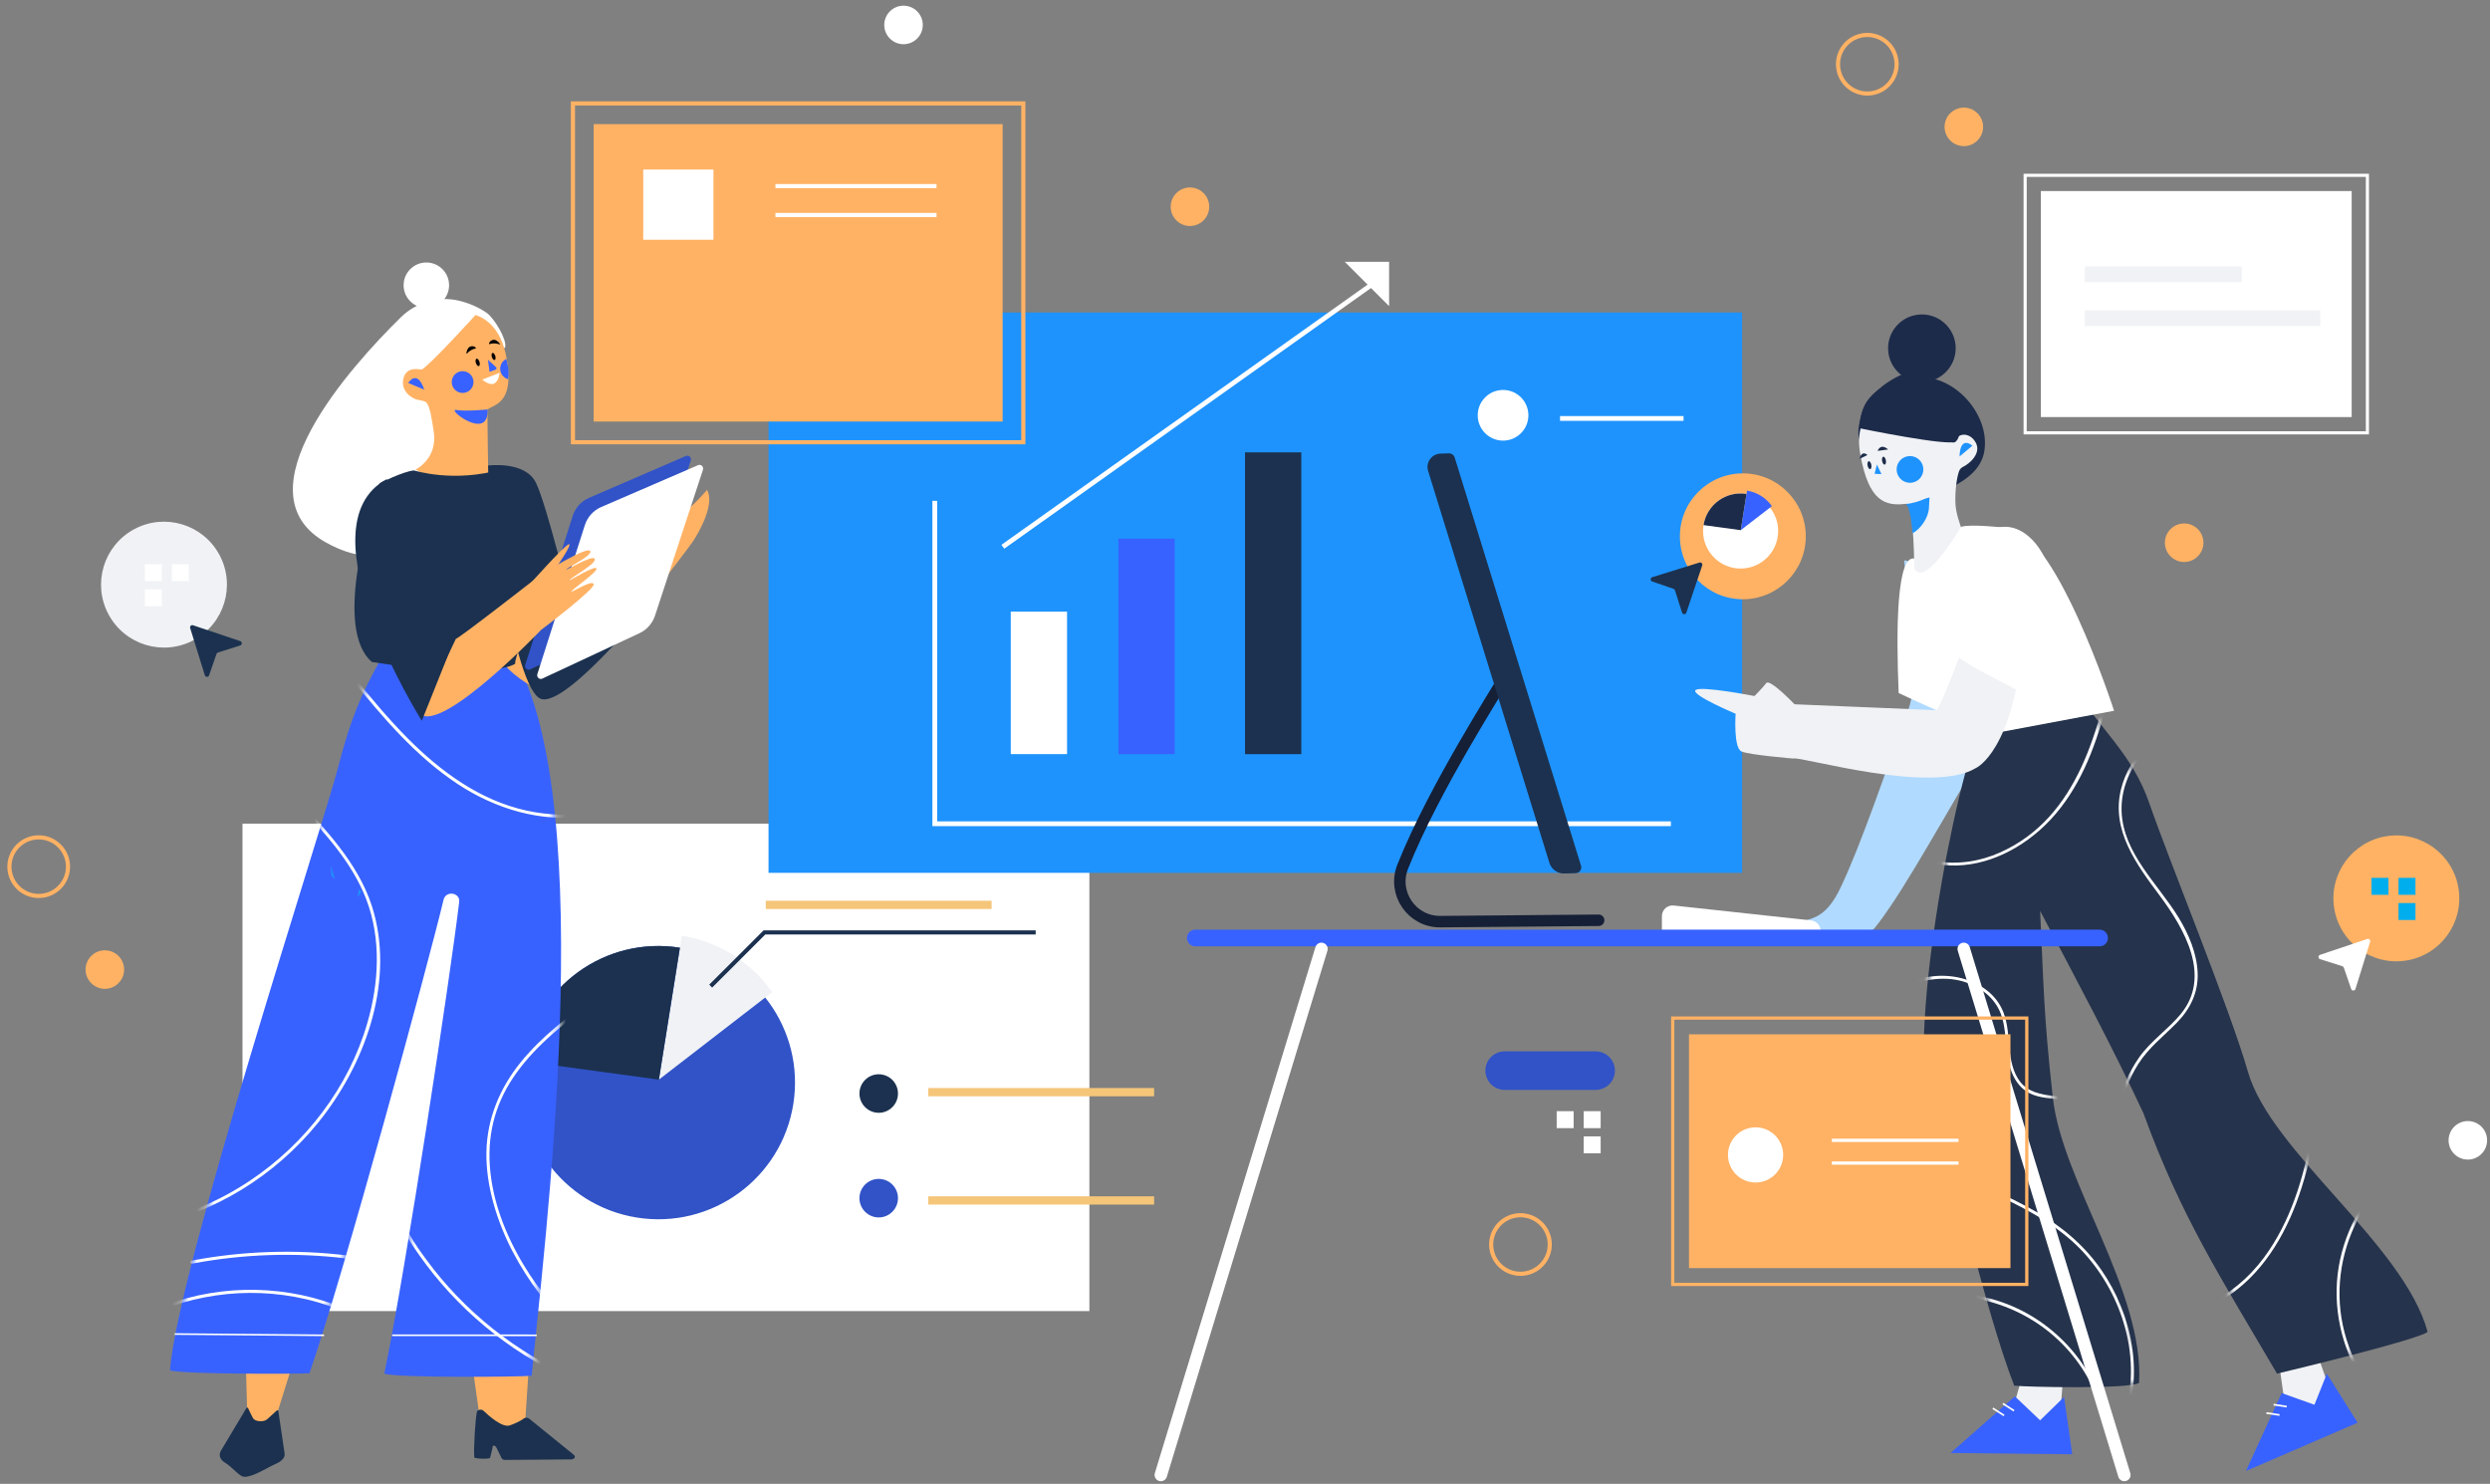 <svg xmlns="http://www.w3.org/2000/svg" width="297" height="177" viewBox="0 0 297 177" fill="none"><rect x="0" y="0" width="297" height="177" fill="#808080" stroke="none"/><g clip-path="url(#clip0_2743_3920)"><path d="M129.94 98.245H28.925V156.387H129.94V98.245Z" fill="white"></path><path d="M94.623 131.7C96.037 122.814 89.983 114.462 81.092 113.044C72.207 111.63 63.854 117.684 62.436 126.575C61.023 135.46 67.077 143.813 75.967 145.231C84.853 146.644 93.205 140.59 94.623 131.7Z" fill="#3153C7"></path><path d="M78.59 128.779L92.099 118.347C89.654 114.862 85.858 112.337 81.324 111.612L78.59 128.779Z" fill="#F0F2F5"></path><path d="M81.097 113.044C72.211 111.63 63.858 117.684 62.44 126.575L78.59 128.779L81.097 113.044Z" fill="#1B314F"></path><path d="M84.769 117.626L91.178 111.221H123.534" stroke="#1B314F" stroke-width="0.493" stroke-miterlimit="10"></path><path d="M118.275 107.442H91.338V108.429H118.275V107.442Z" fill="#F5C679"></path><g style="mix-blend-mode:multiply"><path d="M137.66 129.779H110.723V130.766H137.66V129.779Z" fill="#F5C679"></path><path d="M137.66 142.696H110.723V143.683H137.66V142.696Z" fill="#F5C679"></path><path d="M107.109 130.437C107.109 129.166 106.078 128.139 104.811 128.139C103.544 128.139 102.513 129.17 102.513 130.437C102.513 131.704 103.544 132.735 104.811 132.735C106.078 132.735 107.109 131.704 107.109 130.437Z" fill="#1B314F"></path><path d="M107.109 142.918C107.109 141.647 106.078 140.62 104.811 140.62C103.544 140.62 102.513 141.651 102.513 142.918C102.513 144.185 103.544 145.216 104.811 145.216C106.078 145.216 107.109 144.185 107.109 142.918Z" fill="#3153C7"></path></g><path d="M207.792 37.272H91.668V104.113H207.792V37.272Z" fill="#1E93FD"></path><path d="M111.498 59.741V98.258H199.298" stroke="white" stroke-width="0.569" stroke-miterlimit="10"></path><path d="M127.274 72.957H120.562V89.951H127.274V72.957Z" fill="white"></path><path d="M140.111 64.249H133.398V89.955H140.111V64.249Z" fill="#3862FF"></path><path d="M155.215 53.958H148.503V89.955H155.215V53.958Z" fill="#1B314F"></path><path d="M119.614 65.218L165.31 32.742" stroke="white" stroke-width="0.569" stroke-miterlimit="10"></path><path d="M160.398 31.23H165.688V36.516" fill="white"></path><path d="M179.281 52.558C180.95 52.558 182.303 51.205 182.303 49.535C182.303 47.866 180.95 46.513 179.281 46.513C177.611 46.513 176.258 47.866 176.258 49.535C176.258 51.205 177.611 52.558 179.281 52.558Z" fill="white"></path><path d="M186.077 49.913H200.808" stroke="white" stroke-width="0.569" stroke-miterlimit="10"></path><path d="M227.267 77.28C227.373 78.134 228.956 81.076 227.547 84.873C225.008 91.718 222.017 100.693 219.528 105.894C217.038 111.094 214.802 108.956 211.629 111.183C210.7 111.837 221.35 111.397 221.919 111.419C223.022 111.463 223.177 111.494 225.524 108.049C228.867 103.142 234.726 92.447 238.299 86.784C239.757 84.179 232.285 70.964 231.352 69.172C230.689 69.475 227.773 66.581 227.124 66.865C227.64 71.244 226.729 72.96 227.267 77.271V77.28Z" fill="#B0DAFF"></path><path d="M232.632 85.451C231.806 82.37 230.756 79.419 230.699 79.076C230.699 79.076 229.041 69.884 228.414 67.408C228.312 67.008 228.467 66.657 228.396 66.639C226.227 66.039 226.147 75.005 226.467 82.668C228.512 83.628 230.565 84.557 232.632 85.455V85.451Z" fill="white"></path><path d="M276.043 160.486L278.545 167.621L269.575 174.128L272.425 166.772L271.74 161.909L276.043 160.486Z" fill="#F0F2F5"></path><path d="M272.149 166.167L267.886 175.462L281.208 169.701L277.541 163.855L276.06 167.558L272.149 166.167Z" fill="#3862FF"></path><path d="M271.188 167.542L272.757 167.782" stroke="white" stroke-width="0.204" stroke-miterlimit="10"></path><path d="M270.325 168.542L271.894 168.782" stroke="white" stroke-width="0.204" stroke-miterlimit="10"></path><path d="M246.193 162.949L245.584 170.483L234.742 172.786L240.334 167.216L241.681 162.495L246.193 162.949Z" fill="#F0F2F5"></path><path d="M240.33 166.558L232.658 173.314L247.172 173.465L246.194 166.633L243.34 169.416L240.33 166.558Z" fill="#3862FF"></path><path d="M238.895 167.42L240.228 168.273" stroke="white" stroke-width="0.204" stroke-miterlimit="10"></path><path d="M237.699 167.979L239.037 168.837" stroke="white" stroke-width="0.204" stroke-miterlimit="10"></path><path d="M247.651 82.332C250.638 87.164 254.35 89.969 256.372 95.832C258.715 102.633 265.921 120.178 268.13 127.85C270.877 137.394 286.71 148.422 289.56 158.864C288.502 159.788 272.846 163.562 271.597 163.847C264.84 152.312 260.146 145.124 255.675 132.815C252.159 125.245 247.389 116.311 243.339 108.652C243.762 117.431 243.739 120.92 244.86 130.953C245.98 140.985 255.772 154.054 255.141 164.949C254.008 165.714 241.681 165.447 240.25 165.282C236.574 155.703 233.747 141.377 230.409 133.122C227.092 124.93 233.187 92.951 236.472 85.977C241.441 85.706 242.837 83.066 247.647 82.332H247.651Z" fill="#25334C"></path><mask id="mask0_2743_3920" style="mask-type:luminance" maskUnits="userSpaceOnUse" x="229" y="82" width="61" height="84"><path d="M247.651 82.333C250.638 87.165 254.35 89.97 256.372 95.833C258.715 102.634 265.921 120.179 268.13 127.851C270.877 137.395 286.71 148.423 289.56 158.865C288.502 159.789 272.846 163.563 271.597 163.848C264.84 152.312 260.146 145.125 255.675 132.816C252.159 125.246 247.389 116.311 243.339 108.653C243.762 117.432 243.739 120.921 244.86 130.954C245.98 140.986 255.772 154.055 255.141 164.95C254.008 165.715 241.681 165.448 240.25 165.283C236.574 155.704 233.747 141.378 230.409 133.123C227.092 124.931 233.187 92.952 236.472 85.978C241.441 85.707 242.837 83.067 247.647 82.333H247.651Z" fill="white"></path></mask><g mask="url(#mask0_2743_3920)"><path d="M261.591 86.2C257.426 86.755 253.968 90.129 252.981 94.174C251.794 99.037 254.853 103.136 257.595 106.816C260.547 110.781 263.876 116.507 260.044 121.041C258.52 122.845 256.537 124.174 255.159 126.117C253.937 127.846 253.097 129.842 252.657 131.909C251.665 136.558 252.643 141.608 255.639 145.342C255.782 145.52 256.031 145.266 255.888 145.093C253.172 141.706 252.168 137.172 252.826 132.913C253.155 130.798 253.888 128.744 255.035 126.93C256.271 124.974 258.044 123.623 259.64 121.996C261.236 120.369 262.218 118.382 262.129 116.053C262.04 113.724 261.067 111.435 259.858 109.448C257.404 105.425 253.239 101.807 253.057 96.779C252.883 91.916 256.737 87.2 261.587 86.551C261.809 86.52 261.814 86.164 261.587 86.195L261.591 86.2Z" fill="white"></path><path d="M274.473 115.48C276.927 121.454 276.829 128.082 275.842 134.362C275.033 139.528 273.584 144.782 270.637 149.165C268.992 151.61 266.858 153.685 264.263 155.09C264.062 155.197 264.24 155.503 264.44 155.397C269.081 152.881 272.064 148.351 273.886 143.515C274.855 140.946 275.526 138.265 276.002 135.558C276.553 132.42 276.896 129.233 276.847 126.046C276.793 122.401 276.202 118.76 274.815 115.377C274.731 115.168 274.384 115.262 274.473 115.471V115.48Z" fill="white"></path><path d="M286.701 138.51C282.856 141.342 280.136 145.573 279.122 150.241C278.109 154.908 278.962 159.869 281.363 164.012C282.705 166.332 284.51 168.354 286.666 169.95C286.848 170.088 287.026 169.777 286.844 169.644C283.079 166.861 280.434 162.683 279.451 158.109C278.469 153.534 279.314 148.734 281.643 144.689C282.963 142.395 284.745 140.381 286.875 138.812C287.057 138.679 286.879 138.372 286.697 138.506L286.701 138.51Z" fill="white"></path><path d="M230.875 103.047C235.387 103.861 239.854 102.029 243.228 99.078C247.007 95.77 249.185 91.13 250.594 86.396C251.443 83.551 252.034 80.639 252.625 77.732C252.67 77.51 252.327 77.412 252.283 77.639C250.434 86.769 247.958 97.504 238.547 101.691C236.174 102.749 233.542 103.172 230.969 102.709C230.746 102.669 230.648 103.012 230.875 103.052V103.047Z" fill="white"></path><path d="M221.834 120.396C226.119 117.894 231.733 114.92 236.458 118.174C237.432 118.845 238.21 119.778 238.636 120.885C239.174 122.29 239.188 123.819 239.352 125.295C239.588 127.433 240.299 129.735 242.486 130.58C243.806 131.087 245.242 130.993 246.598 131.309C247.882 131.607 249.376 132.389 249.505 133.856C249.527 134.083 249.878 134.083 249.86 133.856C249.643 131.42 246.802 130.931 244.86 130.709C243.375 130.54 241.868 130.251 240.917 128.98C240.09 127.873 239.823 126.446 239.686 125.104C239.539 123.659 239.503 122.17 238.979 120.796C238.583 119.756 237.908 118.858 237.032 118.165C235.28 116.773 232.907 116.227 230.702 116.436C227.404 116.747 224.457 118.458 221.656 120.094C221.461 120.21 221.638 120.516 221.834 120.401V120.396Z" fill="white"></path><path d="M224.016 129.869C226.043 137.279 233.893 140.368 240.094 143.471C243.441 145.147 246.602 147.102 249.047 149.983C251.243 152.574 252.834 155.686 253.63 158.989C254.514 162.669 254.354 166.559 252.936 170.084C252.852 170.297 253.194 170.386 253.279 170.177C255.768 163.998 254.359 156.855 250.638 151.476C248.629 148.574 245.984 146.329 242.935 144.578C239.423 142.555 235.596 141.119 232.151 138.972C228.688 136.812 225.47 133.82 224.359 129.767C224.296 129.544 223.954 129.642 224.016 129.86V129.869Z" fill="white"></path><path d="M231.64 154.614C238.521 154.361 245.122 157.877 248.691 163.776C249.642 165.345 250.358 167.043 250.829 168.816C250.887 169.039 251.229 168.945 251.172 168.723C249.42 162.118 244.242 156.819 237.658 154.97C235.703 154.423 233.671 154.183 231.64 154.259C231.413 154.268 231.413 154.623 231.64 154.614Z" fill="white"></path></g><path d="M235.691 87.519L250.689 84.114L250.113 81.574L235.114 84.979L235.691 87.519Z" fill="#3153C7"></path><path d="M236.713 53.62C237.033 51.144 235.77 48.624 233.983 47.014C231.979 45.21 229.965 44.845 227.338 44.779C227.133 44.774 226.947 44.748 226.764 44.712C225.182 45.423 223.764 46.517 222.71 47.877C222.088 48.677 221.324 51.584 221.821 52.464L228.342 60.105C231.33 58.634 236.224 57.469 236.717 53.62H236.713Z" fill="#1D2B4A"></path><path d="M232.05 52.246C232.134 52.352 233.17 53.366 233.454 52.299C233.601 51.761 234.926 51.495 235.65 52.775C236.379 54.068 234.913 55.317 234.148 55.682C233.926 55.788 233.757 55.975 233.672 56.202C233.41 56.909 233.161 58.558 233.241 60.114C233.343 62.198 235.046 65.594 235.046 65.594C235.046 65.594 231.401 68.968 228.334 68.288C228.334 68.288 228.329 59.971 227.374 60.091C224.853 60.403 222.888 59.843 221.884 54.153C220.933 48.792 225.115 47.534 226.084 47.325C226.898 47.147 228.307 47.512 232.059 52.25L232.05 52.246Z" fill="#F0F2F5"></path><path d="M227.355 60.114C227.355 60.114 228.164 60.079 229.342 59.599C229.938 59.354 230.147 59.341 230.147 59.341L230.08 60.586C230.018 61.737 229.134 63.048 228.129 63.613C228.129 63.613 227.916 60.643 227.355 60.114Z" fill="#1E93FD"></path><path d="M225.537 45.771C225.537 45.771 221.714 46.789 221.852 51.092C221.852 51.092 232.534 53.301 233.276 52.652C235.699 50.523 225.391 45.673 225.542 45.771H225.537Z" fill="#1D2B4A"></path><path d="M229.413 55.994C229.413 56.874 228.698 57.59 227.817 57.59C226.937 57.59 226.222 56.874 226.222 55.994C226.222 55.114 226.937 54.398 227.817 54.398C228.698 54.398 229.413 55.114 229.413 55.994Z" fill="#1E93FD"></path><path d="M223.208 55.444C223.257 55.702 223.194 55.933 223.07 55.955C222.946 55.977 222.808 55.786 222.759 55.529C222.71 55.271 222.772 55.04 222.897 55.017C223.021 54.995 223.159 55.186 223.208 55.444Z" fill="#1D2B4A"></path><path d="M224.942 54.905C224.991 55.163 224.929 55.394 224.804 55.416C224.68 55.438 224.542 55.247 224.493 54.989C224.444 54.732 224.507 54.501 224.631 54.478C224.756 54.456 224.893 54.647 224.942 54.905Z" fill="#1D2B4A"></path><path d="M223.866 55.408L223.6 56.515L224.418 56.551L223.866 55.408Z" fill="#1E93FD"></path><path d="M223.959 53.781C223.959 53.781 224.275 52.808 225.213 53.612L223.959 53.781Z" fill="#1D2B4A"></path><path d="M222.746 54.275C222.746 54.275 222.084 53.612 221.804 54.732L222.746 54.275Z" fill="#1D2B4A"></path><path d="M235.263 53.164C235.263 53.164 233.81 51.843 233.729 54.448L235.263 53.164Z" fill="#1E93FD"></path><path d="M232.245 44.222C233.728 42.561 233.583 40.012 231.922 38.529C230.261 37.047 227.712 37.191 226.23 38.852C224.747 40.514 224.892 43.062 226.553 44.545C228.214 46.028 230.763 45.883 232.245 44.222Z" fill="#1D2B4A"></path><path d="M228.103 67.027C228.356 67.28 227.316 78.028 228.703 80.971C230.098 83.936 234.29 87.603 234.317 88.128L252.159 84.78C252.159 84.78 244.909 62.301 239.126 62.942C239.126 62.942 235.046 62.47 233.912 62.839C233.912 62.839 228.889 71.467 228.103 67.027Z" fill="white"></path><path d="M213.905 90.475C214.807 90.186 230.427 94.844 235.703 91.599C235.703 91.599 240.202 89.63 241.331 76.13L235.05 74.686C235.05 74.686 231.458 84.7 230.925 84.709L214.047 84.007C214.047 84.007 211.095 80.913 210.673 81.478C210.251 82.042 209.268 83.025 209.268 83.025C209.268 83.025 202.801 81.758 202.236 82.322C201.672 82.887 207.019 85.136 207.019 85.136C207.019 85.136 206.739 89.217 207.721 89.635C208.704 90.057 213.909 90.479 213.909 90.479L213.905 90.475Z" fill="#F0F2F5"></path><path d="M243.158 84.007C244.874 77.775 244.047 71.405 244.407 69.16C244.767 66.919 241.94 62.119 238.353 62.928C235.703 63.523 233.009 70.596 231.489 76.681C234.521 79.819 240.766 81.9 243.158 84.007Z" fill="white"></path><path d="M217.154 111.051H198.227V109.273C198.227 108.517 198.884 107.93 199.636 108.01L216.025 109.788C216.669 109.859 217.158 110.402 217.158 111.051H217.154Z" fill="white"></path><path d="M142.569 111.882H250.435" stroke="#3862FF" stroke-width="1.987" stroke-linecap="round" stroke-linejoin="round"></path><path d="M179.055 81.428C179.059 81.672 171.049 93.95 167.311 103.382C166.057 106.543 168.404 109.965 171.805 109.934L190.683 109.77" stroke="#151F36" stroke-width="1.369" stroke-miterlimit="10" stroke-linecap="round"></path><path d="M187.944 104.152L186.597 104.192C185.78 104.218 185.042 103.689 184.802 102.907L170.342 56.175C170.03 55.166 170.764 54.14 171.817 54.109L172.831 54.077C173.138 54.069 173.413 54.264 173.507 54.557L188.58 103.263C188.713 103.694 188.398 104.134 187.949 104.147L187.944 104.152Z" fill="#1B314F"></path><path d="M157.616 113.188L138.462 175.931" stroke="white" stroke-width="1.494" stroke-linecap="round" stroke-linejoin="round"></path><path d="M234.232 113.188L253.382 175.931" stroke="white" stroke-width="1.494" stroke-linecap="round" stroke-linejoin="round"></path><g style="mix-blend-mode:multiply"><path d="M207.881 71.48C212.027 71.48 215.389 68.118 215.389 63.972C215.389 59.825 212.027 56.464 207.881 56.464C203.734 56.464 200.373 59.825 200.373 63.972C200.373 68.118 203.734 71.48 207.881 71.48Z" fill="#FFB264"></path></g><path d="M211.241 60.71C209.788 58.709 206.992 58.26 204.987 59.714C202.987 61.167 202.538 63.968 203.991 65.968C205.445 67.969 208.241 68.418 210.246 66.964C212.246 65.51 212.695 62.71 211.241 60.71Z" fill="white"></path><path d="M207.632 63.239L211.344 60.372C210.672 59.416 209.628 58.718 208.383 58.523L207.632 63.239Z" fill="#3862FF"></path><path d="M208.321 58.918C205.88 58.531 203.582 60.194 203.195 62.634L207.632 63.239L208.321 58.914V58.918Z" fill="#1D2B4A"></path><path d="M199.618 70.239L197.066 69.359C196.822 69.275 196.826 68.923 197.075 68.848L202.703 67.101C202.912 67.034 203.107 67.234 203.036 67.443L201.143 73.08C201.058 73.324 200.711 73.324 200.631 73.075L199.787 70.413C199.76 70.333 199.698 70.266 199.618 70.239Z" fill="#1B314F"></path><path d="M60.259 41.404C60.468 40.427 58.89 37.902 58.068 37.328C57.068 36.635 55.943 36.155 54.756 35.87C52.258 35.266 49.631 36.057 47.795 37.862C41.959 43.6 28.139 58.807 38.941 64.741C52.378 72.12 52.063 50.139 52.063 50.139" fill="white"></path><path d="M53.565 34.021C53.565 32.523 52.351 31.31 50.853 31.31C49.355 31.31 48.142 32.523 48.142 34.021C48.142 35.519 49.355 36.733 50.853 36.733C52.351 36.733 53.565 35.519 53.565 34.021Z" fill="white"></path><path d="M50.48 43.849C50.471 43.983 50.36 44.08 50.227 44.067C49.675 44.014 48.413 43.787 48.106 45.209C47.795 46.65 49.111 47.592 49.942 47.712C50.182 47.748 50.733 47.845 50.88 48.036C51.333 48.628 51.462 49.841 51.72 51.366C52.285 54.726 49.569 56.002 49.569 56.002C49.569 56.002 57.943 61.35 58.241 57.096C58.241 57.096 58.108 48.877 58.152 48.841C58.886 48.228 61.522 48.17 60.37 42.462C59.303 37.173 55.49 37.208 54.516 37.293C53.694 37.364 50.862 37.293 50.48 43.849Z" fill="#FFB264"></path><path d="M57.223 37.022C57.223 37.022 51.32 43.543 50.351 44.041C50.351 44.041 47.502 35.195 57.223 37.022Z" fill="white"></path><path d="M48.697 45.686C48.697 45.686 49.724 43.934 50.609 46.481L48.697 45.686Z" fill="#3862FF"></path><path d="M55.267 44.276C55.983 44.325 56.525 44.943 56.476 45.659C56.428 46.375 55.81 46.917 55.094 46.868C54.378 46.819 53.836 46.201 53.885 45.486C53.934 44.77 54.552 44.228 55.267 44.276Z" fill="#3862FF"></path><path d="M60.615 45.236C60.033 45.076 59.624 44.525 59.664 43.898C59.695 43.414 59.988 43.014 60.393 42.813C60.393 42.813 60.82 44.294 60.615 45.236Z" fill="#3862FF"></path><path d="M59.584 44.472L57.525 45.281C57.525 45.281 58.428 46.068 58.983 45.73C59.539 45.392 59.584 44.472 59.584 44.472Z" fill="white"></path><path d="M58.2 42.907L58.387 44.343L59.098 44.103C59.231 44.059 59.267 43.89 59.165 43.796L58.2 42.912V42.907Z" fill="#3862FF"></path><path d="M55.716 42.156C55.525 42.378 55.698 41.556 55.996 41.387C56.294 41.218 56.654 41.294 56.796 41.552C56.796 41.552 56.178 41.618 55.716 42.156Z" fill="black"></path><path d="M59.561 41.075C59.837 41.182 59.29 40.538 58.947 40.533C58.605 40.533 58.325 40.764 58.325 41.062C58.325 41.062 58.899 40.827 59.561 41.075Z" fill="black"></path><path d="M56.765 43.294C56.84 43.538 56.996 43.707 57.111 43.672C57.231 43.636 57.267 43.409 57.191 43.165C57.116 42.92 56.96 42.751 56.84 42.787C56.72 42.822 56.685 43.049 56.76 43.294H56.765Z" fill="black"></path><path d="M58.668 42.582C58.739 42.813 58.89 42.978 59.001 42.942C59.112 42.907 59.148 42.689 59.077 42.458C59.005 42.227 58.854 42.062 58.743 42.098C58.632 42.133 58.596 42.351 58.668 42.582Z" fill="black"></path><path d="M58.156 48.842C58.156 48.842 55.658 49.095 54.422 48.904C53.187 48.713 58.325 52.745 58.156 48.842Z" fill="#3862FF"></path><path d="M56.33 162.774L57.228 169.148C57.228 169.148 58.668 173.375 60.006 171.74C61.344 170.104 62.664 169.237 62.664 169.237L63.104 162.609L56.33 162.774Z" fill="#FFB264"></path><path d="M35.025 162.285L33.042 168.641C33.042 168.641 31.531 169.966 30.988 169.93C29.997 169.868 29.477 168.157 29.477 168.157L29.312 162.28H35.025V162.285Z" fill="#FFB264"></path><path d="M63.104 169.206L68.442 173.531C68.714 173.736 68.522 174.074 68.131 174.078L60.25 174.14C60.059 174.14 59.89 174.056 59.828 173.927L59.232 172.709C59.059 172.358 58.717 172.327 58.748 172.7L58.459 173.878C58.472 174.065 56.592 174.011 56.574 173.842C56.472 172.798 56.69 169.375 56.876 168.424C56.903 168.286 57.045 168.179 57.227 168.153C57.396 168.126 57.565 168.175 57.667 168.273C58.201 168.788 59.899 170.335 60.806 170.024C61.415 169.815 62.202 169.437 62.446 169.22C62.611 169.073 62.917 169.068 63.099 169.202L63.104 169.206Z" fill="#1B314F"></path><path d="M29.401 167.94L26.369 173.016C26.045 173.509 26.227 174.1 26.81 174.447C27.756 175.012 28.53 176.136 29.13 176.154C30.206 176.185 31.881 175.047 32.859 174.625C33.513 174.341 34.028 173.923 33.948 173.371L33.193 168.277C33.184 168.215 33.073 168.193 33.019 168.242L31.859 169.295C31.477 169.642 30.446 169.593 30.192 169.18C30.01 168.886 29.579 167.935 29.579 167.935C29.539 167.886 29.437 167.886 29.405 167.935L29.401 167.94Z" fill="#1B314F"></path><path d="M45.479 78.526C43.029 82.851 41.736 86.02 40.331 91.523C38.7 97.902 21.048 151.866 20.279 163.467C22.288 163.952 35.642 163.881 36.908 163.81C40.949 152.23 51.173 114.616 52.907 107.321C53.173 106.201 54.907 106.445 54.769 107.592C53.787 115.922 48.488 151.017 45.843 163.832C46.897 164.37 62.206 164.25 63.419 164.099C64.744 149.808 71.772 95.71 61.161 78.179C56.311 77.508 50.391 78.383 45.47 78.53L45.479 78.526Z" fill="#3862FF"></path><mask id="mask1_2743_3920" style="mask-type:luminance" maskUnits="userSpaceOnUse" x="20" y="77" width="47" height="88"><path d="M45.479 78.527C43.029 82.852 41.736 86.021 40.331 91.524C38.7 97.903 21.048 151.867 20.279 163.468C22.288 163.953 35.642 163.882 36.908 163.811C40.949 152.231 51.173 114.616 52.907 107.322C53.173 106.202 54.907 106.446 54.769 107.593C53.787 115.923 48.488 151.018 45.843 163.833C46.897 164.371 62.206 164.251 63.419 164.1C64.744 149.808 71.772 95.711 61.161 78.18C56.311 77.509 50.391 78.384 45.47 78.531L45.479 78.527Z" fill="white"></path></mask><g mask="url(#mask1_2743_3920)"><path d="M41.856 80.874C45.616 85.532 49.568 90.213 54.613 93.533C59.129 96.503 64.57 98.143 69.984 97.352C72.847 96.934 75.563 95.782 77.75 93.871C77.928 93.716 77.666 93.453 77.488 93.609C73.478 97.107 67.829 97.796 62.77 96.68C57.227 95.458 52.546 92.013 48.608 88.048C46.288 85.71 44.181 83.172 42.114 80.611C41.962 80.425 41.705 80.691 41.851 80.874H41.856Z" fill="white"></path><path d="M35.561 95.947C38.735 99.356 42.038 102.908 43.713 107.34C45.487 112.034 45.194 117.257 43.82 122.009C41.593 129.717 36.419 136.438 29.765 140.865C26.053 143.336 21.888 145.083 17.505 145.928C17.269 145.972 17.372 146.328 17.603 146.284C25.586 144.746 32.863 140.194 37.962 133.891C43.42 127.143 46.954 117.59 44.616 108.94C43.198 103.682 39.442 99.574 35.819 95.685C35.654 95.511 35.397 95.774 35.557 95.947H35.561Z" fill="white"></path><path d="M70.967 118.844C67.82 121.2 64.628 123.613 62.13 126.68C59.632 129.748 58.098 133.401 58.018 137.393C57.938 141.385 59.258 145.706 61.192 149.377C63.005 152.822 65.406 156.014 68.308 158.623C71.469 161.459 75.292 163.579 79.515 164.264C79.746 164.304 79.848 163.944 79.612 163.908C72.158 162.699 66.206 157.125 62.437 150.844C60.298 147.279 58.716 143.243 58.427 139.065C58.138 134.886 59.249 131.254 61.579 128.005C64.126 124.449 67.682 121.76 71.149 119.168C71.336 119.026 71.149 118.706 70.962 118.848L70.967 118.844Z" fill="white"></path><path d="M15.501 158.09C21.777 154.401 29.445 153.316 36.522 154.974C38.526 155.445 40.474 156.134 42.327 157.037C42.541 157.139 42.727 156.823 42.514 156.717C35.882 153.485 28.049 152.983 21.026 155.219C19.035 155.854 17.119 156.708 15.314 157.766C15.11 157.886 15.296 158.206 15.501 158.086V158.09Z" fill="white"></path><path d="M22.911 150.729C29.028 149.568 35.295 149.368 41.474 150.128C41.71 150.16 41.71 149.786 41.474 149.759C35.26 148.995 28.961 149.208 22.814 150.373C22.578 150.417 22.68 150.773 22.911 150.729Z" fill="white"></path><path d="M47.319 144.185C47.662 146.243 48.826 148.026 50 149.702C51.098 151.271 52.303 152.764 53.6 154.174C56.241 157.045 59.273 159.565 62.575 161.646C64.46 162.833 66.433 163.868 68.478 164.753C68.696 164.846 68.883 164.526 68.665 164.433C61.606 161.375 55.387 156.441 50.84 150.235C49.484 148.386 48.062 146.39 47.675 144.083C47.635 143.848 47.279 143.95 47.319 144.181V144.185Z" fill="white"></path></g><path d="M46.777 159.271L64.02 159.276" stroke="white" stroke-width="0.191" stroke-miterlimit="10"></path><path d="M20.835 159.125L38.651 159.276" stroke="white" stroke-width="0.191" stroke-miterlimit="10"></path><path d="M39.54 104.458C39.54 104.352 39.434 103.223 39.434 103.223L39.945 104.845L39.54 104.458Z" fill="#1E93FD"></path><path d="M42.746 106.063L43.101 106.344C43.101 106.344 42.732 107.019 42.572 106.966C42.572 106.966 42.839 106.65 42.746 106.068V106.063Z" fill="#1E93FD"></path><path d="M56.73 71.672C56.254 70.712 55.756 69.654 55.223 68.489L59.97 64.564C59.886 63.368 59.837 62.328 59.859 61.688C59.877 61.283 60.135 60.883 60.192 60.914C61.268 61.488 64.722 72.085 65.406 73.627C65.62 74.108 66.318 74.045 66.709 73.721L78.288 63.577C78.586 63.275 81.404 61.866 84.338 58.43C85.258 60.066 83.529 63.266 82.631 64.613C82.631 64.613 70.438 81.602 64.717 82.367C64.717 82.367 58.33 80.562 57.143 72.499C56.645 72.636 56.312 72.725 56.312 72.725C55.414 71.632 55.849 71.476 56.73 71.672Z" fill="#FFB264"></path><path d="M78.351 63.586C78.351 63.586 81.293 59.31 81.8 59.159C82.307 59.008 80.698 62.004 81.164 62.03C81.164 62.03 78.928 63.471 78.351 63.586Z" fill="#FFB264"></path><path d="M58.219 55.527C58.219 55.527 62.628 54.94 63.926 57.585C65.22 60.23 68.091 72.054 68.091 72.054L76.088 64.395L79.186 70.027C79.186 70.027 67.816 84.385 64.549 83.371C61.281 82.358 58.183 59.136 58.223 55.527H58.219Z" fill="#1B314F"></path><path d="M59.904 55.953C59.761 56.295 63.927 66.221 63.758 69.582C63.589 72.965 61.277 78.659 61.455 79.17C61.455 79.17 58.828 81.241 44.346 78.961C39.892 75.067 43.803 61.825 45.301 57.629C45.301 57.629 48.151 56.202 49.382 56.113C49.382 56.113 54.192 57.651 59.904 55.953Z" fill="#1B314F"></path><path d="M62.646 79.305L68.301 61.565C68.612 60.582 69.323 59.786 70.248 59.386L81.823 54.386C82.165 54.239 82.516 54.577 82.396 54.941L76.684 72.322C76.377 73.255 75.706 74.02 74.839 74.424L63.233 79.847C62.891 80.007 62.526 79.669 62.646 79.301V79.305Z" fill="#3153C7"></path><path d="M64.096 80.403L69.75 62.662C70.061 61.68 70.772 60.884 71.697 60.484L83.272 55.483C83.614 55.337 83.965 55.675 83.845 56.039L78.133 73.419C77.827 74.353 77.155 75.117 76.289 75.522L64.682 80.945C64.34 81.105 63.976 80.767 64.096 80.398V80.403Z" fill="white"></path><path d="M64.558 75.118C64.558 75.118 52.73 87.493 50.085 85.155L54.383 76.184C54.41 76.416 64.341 68.668 64.341 68.668C64.341 68.668 70.261 64.907 70.421 65.778C70.532 66.383 67.208 67.934 67.599 67.934C67.643 67.934 70.55 66.267 70.901 66.619C71.417 67.134 67.888 68.961 67.937 69.246C67.937 69.246 71.022 67.388 71.15 67.81C71.279 68.232 68.066 70.428 68.15 70.557C68.234 70.686 70.559 69.121 70.812 69.668C71.066 70.215 64.558 75.122 64.558 75.122V75.118Z" fill="#FFB264"></path><path d="M66.354 67.69C66.354 67.69 68.51 64.556 67.79 64.939C67.07 65.321 63.247 69.619 63.247 69.619" fill="#FFB264"></path><path d="M46.124 57.16C46.124 57.16 48.871 62.712 49.813 65.325C50.756 67.939 54.387 75.798 54.387 75.798L50.311 85.973C50.311 85.973 35.713 62.787 46.124 57.155V57.16Z" fill="#1B314F"></path><g style="mix-blend-mode:multiply"><path d="M241.748 153.204V121.435H199.519V153.204H241.748Z" stroke="#FFB264" stroke-width="0.387" stroke-miterlimit="10"></path></g><g style="mix-blend-mode:multiply"><path d="M239.802 123.373H201.458V151.262H239.802V123.373Z" fill="#FFB264"></path></g><path d="M209.4 134.468H209.396C207.579 134.468 206.106 135.94 206.106 137.757V137.762C206.106 139.578 207.579 141.051 209.396 141.051H209.4C211.217 141.051 212.69 139.578 212.69 137.762V137.757C212.69 135.94 211.217 134.468 209.4 134.468Z" fill="white"></path><path d="M218.5 136.02H233.605" stroke="white" stroke-width="0.387" stroke-miterlimit="10"></path><path d="M218.5 138.73H233.605" stroke="white" stroke-width="0.387" stroke-miterlimit="10"></path><path d="M282.377 51.629V20.913L241.553 20.913V51.629H282.377Z" stroke="white" stroke-width="0.373" stroke-miterlimit="10"></path><path d="M280.501 22.789H243.429V49.749H280.501V22.789Z" fill="white"></path><path d="M267.392 31.778H248.669V33.65H267.392V31.778Z" fill="#F0F2F5"></path><path d="M276.753 37.023H248.669V38.895H276.753V37.023Z" fill="#F0F2F5"></path><g style="mix-blend-mode:multiply"><path d="M122.059 52.753V12.338L68.339 12.338V52.753H122.059Z" stroke="#FFB264" stroke-width="0.493" stroke-miterlimit="10"></path></g><g style="mix-blend-mode:multiply"><path d="M119.592 14.805H70.811V50.281H119.592V14.805Z" fill="#FFB264"></path></g><path d="M85.097 20.224H76.723V28.598H85.097V20.224Z" fill="white"></path><path d="M92.49 22.197H111.706" stroke="white" stroke-width="0.493" stroke-miterlimit="10"></path><path d="M92.49 25.643H111.706" stroke="white" stroke-width="0.493" stroke-miterlimit="10"></path><path d="M23.103 76.355C26.759 74.398 28.136 69.849 26.179 66.193C24.222 62.537 19.672 61.16 16.017 63.117C12.361 65.074 10.984 69.624 12.941 73.279C14.898 76.935 19.447 78.312 23.103 76.355Z" fill="#F0F2F5"></path><path d="M20.497 69.318H22.52V67.296H20.497V69.318Z" fill="white"></path><path d="M17.279 69.318H19.302V67.296H17.279V69.318Z" fill="white"></path><path d="M17.279 72.323H19.302V70.301H17.279V72.323Z" fill="white"></path><path d="M25.822 78.001L24.942 80.552C24.858 80.797 24.506 80.792 24.431 80.543L22.684 74.916C22.617 74.707 22.817 74.511 23.026 74.582L28.663 76.476C28.907 76.56 28.907 76.907 28.658 76.987L25.996 77.832C25.916 77.858 25.849 77.921 25.822 78.001Z" fill="#1B314F"></path><g style="mix-blend-mode:multiply"><path d="M286.992 114.574C291.089 113.932 293.89 110.091 293.248 105.995C292.607 101.898 288.766 99.097 284.669 99.739C280.573 100.38 277.772 104.221 278.413 108.318C279.055 112.414 282.896 115.215 286.992 114.574Z" fill="#FFB264"></path></g><path d="M284.889 104.712H282.866V106.734H284.889V104.712Z" fill="#00AEEE"></path><path d="M288.111 104.712H286.089V106.734H288.111V104.712Z" fill="#00AEEE"></path><path d="M288.111 107.717H286.089V109.739H288.111V107.717Z" fill="#00AEEE"></path><path d="M279.563 115.415L280.443 117.971C280.528 118.215 280.879 118.211 280.955 117.962L282.702 112.335C282.768 112.126 282.568 111.93 282.359 112.001L276.723 113.895C276.478 113.979 276.478 114.326 276.727 114.406L279.39 115.251C279.47 115.277 279.537 115.34 279.563 115.42V115.415Z" fill="white"></path><path d="M179.472 130.004H190.327C191.594 130.004 192.625 128.978 192.625 127.706C192.625 126.439 191.598 125.408 190.327 125.408H179.472C178.205 125.408 177.174 126.435 177.174 127.706C177.174 128.973 178.201 130.004 179.472 130.004Z" fill="#3153C7"></path><path d="M187.699 132.542H185.677V134.565H187.699V132.542Z" fill="white"></path><path d="M190.922 132.542H188.899V134.565H190.922V132.542Z" fill="white"></path><path d="M190.922 135.547H188.899V137.569H190.922V135.547Z" fill="white"></path><path d="M144.232 24.66C144.232 23.388 143.201 22.361 141.934 22.361C140.667 22.361 139.636 23.393 139.636 24.66C139.636 25.926 140.667 26.958 141.934 26.958C143.201 26.958 144.232 25.926 144.232 24.66Z" fill="#FFB264"></path><path d="M236.54 15.133C236.54 13.862 235.508 12.835 234.241 12.835C232.975 12.835 231.943 13.866 231.943 15.133C231.943 16.4 232.975 17.431 234.241 17.431C235.508 17.431 236.54 16.4 236.54 15.133Z" fill="#FFB264"></path><path d="M223.614 11.041C225.48 10.552 226.596 8.641 226.106 6.775C225.616 4.909 223.706 3.793 221.839 4.283C219.973 4.773 218.857 6.683 219.347 8.549C219.837 10.416 221.747 11.531 223.614 11.041Z" stroke="#FFB264" stroke-width="0.493" stroke-miterlimit="10"></path><path d="M182.158 151.846C184.036 151.404 185.2 149.523 184.758 147.644C184.317 145.766 182.436 144.602 180.557 145.044C178.679 145.485 177.515 147.366 177.956 149.245C178.398 151.123 180.279 152.287 182.158 151.846Z" stroke="#FFB264" stroke-width="0.493" stroke-miterlimit="10"></path><path d="M7.087 105.847C8.452 104.482 8.452 102.27 7.087 100.905C5.723 99.541 3.511 99.541 2.146 100.905C0.782 102.27 0.782 104.482 2.146 105.847C3.511 107.211 5.723 107.211 7.087 105.847Z" stroke="#FFB264" stroke-width="0.493" stroke-miterlimit="10"></path><path d="M262.819 64.737C262.819 63.465 261.788 62.438 260.521 62.438C259.254 62.438 258.223 63.47 258.223 64.737C258.223 66.004 259.254 67.035 260.521 67.035C261.788 67.035 262.819 66.004 262.819 64.737Z" fill="#FFB264"></path><path d="M14.803 115.651C14.803 114.379 13.772 113.353 12.505 113.353C11.238 113.353 10.207 114.384 10.207 115.651C10.207 116.918 11.238 117.949 12.505 117.949C13.772 117.949 14.803 116.918 14.803 115.651Z" fill="#FFB264"></path><path d="M110.067 2.976C110.067 1.705 109.036 0.678 107.769 0.678C106.502 0.678 105.471 1.709 105.471 2.976C105.471 4.243 106.502 5.274 107.769 5.274C109.036 5.274 110.067 4.243 110.067 2.976Z" fill="white"></path><path d="M296.655 136.018C296.655 134.747 295.624 133.72 294.357 133.72C293.09 133.72 292.059 134.751 292.059 136.018C292.059 137.285 293.09 138.316 294.357 138.316C295.624 138.316 296.655 137.285 296.655 136.018Z" fill="white"></path></g><defs><clipPath id="clip0_2743_3920"><rect width="295.778" height="176" fill="white" transform="translate(0.877 0.677)"></rect></clipPath></defs></svg>